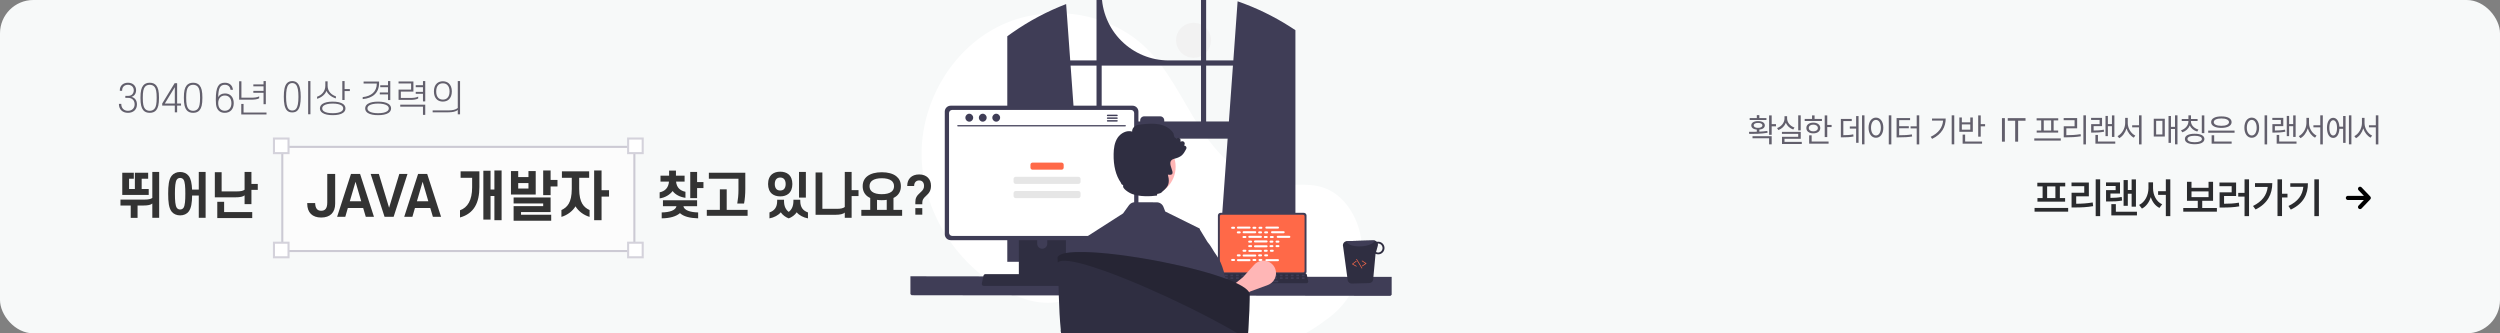 <svg width="1200" height="160" viewBox="0 0 1200 160" fill="none" xmlns="http://www.w3.org/2000/svg">
<rect x="0" y="0" width="1200" height="160" fill="#808080" stroke="none"/>
<rect width="1200" height="160" rx="16" fill="#F7F9F9"/>
<g clip-path="url(#clip0_745_41761)">
<path d="M572.918 27.73C577.557 27.73 581.317 23.97 581.317 19.332C581.317 14.694 577.557 10.934 572.918 10.934C568.28 10.934 564.52 14.694 564.52 19.332C564.52 23.97 568.28 27.73 572.918 27.73Z" fill="#F2F2F2"/>
<path d="M638.071 152.375C650.556 142.866 656.517 126.897 652.783 111.648C652.692 111.271 652.594 110.89 652.49 110.516C650.015 101.466 643.893 92.87 634.969 89.976C627.477 87.551 619.298 89.416 611.481 88.451C596.137 86.563 584.241 74.142 575.87 61.142C567.5 48.142 561.067 33.594 549.945 22.856C531.609 5.154 501.704 1.348 478.971 12.866C456.238 24.385 441.759 49.951 442.379 75.425C442.998 100.9 458.119 125.277 480.084 138.174C488.156 142.92 497.486 146.286 506.775 145.109C514.834 144.087 522.157 139.762 530.178 138.472C542.788 136.45 555.32 142.152 566.226 148.796C577.132 155.439 587.669 163.337 600.066 166.404C612.101 169.395 627.011 160.799 638.071 152.375Z" fill="white"/>
<path d="M620.137 13.4C619.863 13.218 619.586 13.045 619.313 12.869C611.401 7.811 602.922 3.701 594.05 0.624L592.006 29.002H578.952V-3.519C578.131 -3.689 577.303 -3.833 576.476 -4V29.002H560.978C552.446 29.002 544.263 25.613 538.23 19.58C532.197 13.547 528.808 5.365 528.808 -3.166C527.978 -2.987 527.154 -2.795 526.329 -2.591V29.002H513.706L511.746 1.951C502.629 5.447 493.973 10.045 485.972 15.643L485.56 15.929C484.864 16.417 484.179 16.914 483.496 17.417V125.67H520.699L520.041 116.564L516.424 66.552H589.272L585.655 116.564L584.997 125.67H621.801V14.495C621.245 14.118 620.69 13.753 620.137 13.4ZM526.329 58.311H515.826L513.885 31.48H526.329V58.311ZM576.476 58.311H558.836V57.779C558.836 57.264 558.631 56.769 558.266 56.405C557.902 56.04 557.407 55.835 556.892 55.835H549.226C548.971 55.835 548.718 55.885 548.482 55.983C548.246 56.08 548.031 56.223 547.85 56.404C547.67 56.584 547.527 56.799 547.429 57.035C547.332 57.271 547.282 57.524 547.282 57.779V58.311H528.808V31.48H576.476V58.311ZM578.952 58.311V31.48H591.814L589.873 58.311H578.952Z" fill="#3F3D56"/>
<path d="M428.75 132.604C431.483 135.841 434.438 138.884 437.595 141.71L667.405 142.024C670.562 139.199 673.517 136.156 676.25 132.918L428.75 132.604Z" fill="#3F3D56"/>
<path d="M584.59 103.445V130.405C584.59 130.575 584.623 130.743 584.689 130.9C584.754 131.057 584.849 131.2 584.97 131.32C585.09 131.44 585.233 131.535 585.39 131.6C585.547 131.665 585.716 131.698 585.886 131.697H625.835C626.005 131.698 626.173 131.665 626.33 131.6C626.488 131.535 626.63 131.44 626.751 131.32C626.871 131.2 626.967 131.057 627.032 130.9C627.097 130.743 627.131 130.575 627.131 130.405V103.445C627.131 103.275 627.097 103.107 627.032 102.95C626.967 102.793 626.871 102.65 626.751 102.53C626.63 102.41 626.488 102.315 626.33 102.25C626.173 102.185 626.005 102.152 625.835 102.152H585.886C585.543 102.152 585.213 102.288 584.971 102.531C584.728 102.773 584.591 103.102 584.59 103.445Z" fill="#3F3D56"/>
<path d="M585.527 103.781V130.071C585.528 130.254 585.601 130.429 585.731 130.559C585.861 130.689 586.036 130.762 586.219 130.763H625.504C625.688 130.762 625.863 130.689 625.993 130.559C626.122 130.429 626.196 130.254 626.196 130.071V103.781C626.196 103.597 626.124 103.421 625.994 103.291C625.864 103.16 625.688 103.087 625.504 103.086H586.219C586.128 103.086 586.038 103.104 585.954 103.139C585.87 103.174 585.793 103.225 585.729 103.29C585.665 103.354 585.614 103.431 585.579 103.515C585.545 103.6 585.527 103.69 585.527 103.781Z" fill="#FF6948"/>
<path d="M583.755 135.657C583.83 135.75 583.926 135.825 584.035 135.876C584.145 135.927 584.264 135.952 584.384 135.949H627.164C627.267 135.949 627.37 135.929 627.465 135.889C627.561 135.849 627.648 135.791 627.721 135.718C627.794 135.644 627.852 135.557 627.891 135.461C627.931 135.366 627.951 135.263 627.95 135.16C627.95 135.106 627.944 135.052 627.934 134.999L627.268 131.854C627.231 131.677 627.135 131.518 626.995 131.403C626.855 131.289 626.681 131.226 626.5 131.225H585.029C584.933 131.225 584.838 131.243 584.749 131.278C584.626 131.325 584.517 131.402 584.431 131.502C584.345 131.602 584.286 131.722 584.258 131.851L583.594 134.996C583.571 135.111 583.573 135.23 583.601 135.344C583.628 135.458 583.681 135.565 583.755 135.657Z" fill="#2F2E41"/>
<path d="M626.023 131.793H625.014C624.928 131.793 624.859 131.862 624.859 131.947V132.428C624.859 132.513 624.928 132.582 625.014 132.582H626.023C626.108 132.582 626.177 132.513 626.177 132.428V131.947C626.177 131.862 626.108 131.793 626.023 131.793Z" fill="#3F3D56"/>
<path d="M623.39 131.793H622.381C622.296 131.793 622.227 131.862 622.227 131.947V132.428C622.227 132.513 622.296 132.582 622.381 132.582H623.39C623.476 132.582 623.545 132.513 623.545 132.428V131.947C623.545 131.862 623.476 131.793 623.39 131.793Z" fill="#3F3D56"/>
<path d="M620.754 131.793H619.744C619.659 131.793 619.59 131.862 619.59 131.947V132.428C619.59 132.513 619.659 132.582 619.744 132.582H620.754C620.839 132.582 620.908 132.513 620.908 132.428V131.947C620.908 131.862 620.839 131.793 620.754 131.793Z" fill="#3F3D56"/>
<path d="M618.117 131.793H617.107C617.022 131.793 616.953 131.862 616.953 131.947V132.428C616.953 132.513 617.022 132.582 617.107 132.582H618.117C618.202 132.582 618.271 132.513 618.271 132.428V131.947C618.271 131.862 618.202 131.793 618.117 131.793Z" fill="#3F3D56"/>
<path d="M615.484 131.793H614.474C614.389 131.793 614.32 131.862 614.32 131.947V132.428C614.32 132.513 614.389 132.582 614.474 132.582H615.484C615.569 132.582 615.638 132.513 615.638 132.428V131.947C615.638 131.862 615.569 131.793 615.484 131.793Z" fill="#3F3D56"/>
<path d="M612.847 131.793H611.838C611.753 131.793 611.684 131.862 611.684 131.947V132.428C611.684 132.513 611.753 132.582 611.838 132.582H612.847C612.933 132.582 613.002 132.513 613.002 132.428V131.947C613.002 131.862 612.933 131.793 612.847 131.793Z" fill="#3F3D56"/>
<path d="M610.211 131.793H609.201C609.116 131.793 609.047 131.862 609.047 131.947V132.428C609.047 132.513 609.116 132.582 609.201 132.582H610.211C610.296 132.582 610.365 132.513 610.365 132.428V131.947C610.365 131.862 610.296 131.793 610.211 131.793Z" fill="#3F3D56"/>
<path d="M607.574 131.793H606.564C606.479 131.793 606.41 131.862 606.41 131.947V132.428C606.41 132.513 606.479 132.582 606.564 132.582H607.574C607.659 132.582 607.728 132.513 607.728 132.428V131.947C607.728 131.862 607.659 131.793 607.574 131.793Z" fill="#3F3D56"/>
<path d="M604.941 131.793H603.931C603.846 131.793 603.777 131.862 603.777 131.947V132.428C603.777 132.513 603.846 132.582 603.931 132.582H604.941C605.026 132.582 605.095 132.513 605.095 132.428V131.947C605.095 131.862 605.026 131.793 604.941 131.793Z" fill="#3F3D56"/>
<path d="M602.308 131.793H601.299C601.214 131.793 601.145 131.862 601.145 131.947V132.428C601.145 132.513 601.214 132.582 601.299 132.582H602.308C602.394 132.582 602.463 132.513 602.463 132.428V131.947C602.463 131.862 602.394 131.793 602.308 131.793Z" fill="#3F3D56"/>
<path d="M599.672 131.793H598.662C598.577 131.793 598.508 131.862 598.508 131.947V132.428C598.508 132.513 598.577 132.582 598.662 132.582H599.672C599.757 132.582 599.826 132.513 599.826 132.428V131.947C599.826 131.862 599.757 131.793 599.672 131.793Z" fill="#3F3D56"/>
<path d="M597.039 131.793H596.029C595.944 131.793 595.875 131.862 595.875 131.947V132.428C595.875 132.513 595.944 132.582 596.029 132.582H597.039C597.124 132.582 597.193 132.513 597.193 132.428V131.947C597.193 131.862 597.124 131.793 597.039 131.793Z" fill="#3F3D56"/>
<path d="M594.402 131.795H593.392C593.307 131.795 593.238 131.864 593.238 131.949V132.43C593.238 132.515 593.307 132.584 593.392 132.584H594.402C594.487 132.584 594.556 132.515 594.556 132.43V131.949C594.556 131.864 594.487 131.795 594.402 131.795Z" fill="#3F3D56"/>
<path d="M591.765 131.793H590.756C590.671 131.793 590.602 131.862 590.602 131.947V132.428C590.602 132.513 590.671 132.582 590.756 132.582H591.765C591.851 132.582 591.92 132.513 591.92 132.428V131.947C591.92 131.862 591.851 131.793 591.765 131.793Z" fill="#3F3D56"/>
<path d="M589.133 131.793H588.123C588.038 131.793 587.969 131.862 587.969 131.947V132.428C587.969 132.513 588.038 132.582 588.123 132.582H589.133C589.218 132.582 589.287 132.513 589.287 132.428V131.947C589.287 131.862 589.218 131.793 589.133 131.793Z" fill="#3F3D56"/>
<path d="M586.496 131.793H585.486C585.401 131.793 585.332 131.862 585.332 131.947V132.428C585.332 132.513 585.401 132.582 585.486 132.582H586.496C586.581 132.582 586.65 132.513 586.65 132.428V131.947C586.65 131.862 586.581 131.793 586.496 131.793Z" fill="#3F3D56"/>
<path d="M626.054 133.113H625.045C624.96 133.113 624.891 133.182 624.891 133.267V133.749C624.891 133.834 624.96 133.903 625.045 133.903H626.054C626.14 133.903 626.209 133.834 626.209 133.749V133.267C626.209 133.182 626.14 133.113 626.054 133.113Z" fill="#3F3D56"/>
<path d="M623.422 133.113H622.412C622.327 133.113 622.258 133.182 622.258 133.267V133.749C622.258 133.834 622.327 133.903 622.412 133.903H623.422C623.507 133.903 623.576 133.834 623.576 133.749V133.267C623.576 133.182 623.507 133.113 623.422 133.113Z" fill="#3F3D56"/>
<path d="M620.785 133.113H619.775C619.69 133.113 619.621 133.182 619.621 133.267V133.749C619.621 133.834 619.69 133.903 619.775 133.903H620.785C620.87 133.903 620.939 133.834 620.939 133.749V133.267C620.939 133.182 620.87 133.113 620.785 133.113Z" fill="#3F3D56"/>
<path d="M618.148 133.111H617.139C617.053 133.111 616.984 133.18 616.984 133.265V133.747C616.984 133.832 617.053 133.901 617.139 133.901H618.148C618.233 133.901 618.302 133.832 618.302 133.747V133.265C618.302 133.18 618.233 133.111 618.148 133.111Z" fill="#3F3D56"/>
<path d="M615.512 133.113H614.502C614.417 133.113 614.348 133.182 614.348 133.267V133.749C614.348 133.834 614.417 133.903 614.502 133.903H615.512C615.597 133.903 615.666 133.834 615.666 133.749V133.267C615.666 133.182 615.597 133.113 615.512 133.113Z" fill="#3F3D56"/>
<path d="M612.879 133.113H611.869C611.784 133.113 611.715 133.182 611.715 133.267V133.749C611.715 133.834 611.784 133.903 611.869 133.903H612.879C612.964 133.903 613.033 133.834 613.033 133.749V133.267C613.033 133.182 612.964 133.113 612.879 133.113Z" fill="#3F3D56"/>
<path d="M610.242 133.113H609.232C609.147 133.113 609.078 133.182 609.078 133.267V133.749C609.078 133.834 609.147 133.903 609.232 133.903H610.242C610.327 133.903 610.396 133.834 610.396 133.749V133.267C610.396 133.182 610.327 133.113 610.242 133.113Z" fill="#3F3D56"/>
<path d="M607.609 133.113H606.599C606.514 133.113 606.445 133.182 606.445 133.267V133.749C606.445 133.834 606.514 133.903 606.599 133.903H607.609C607.694 133.903 607.763 133.834 607.763 133.749V133.267C607.763 133.182 607.694 133.113 607.609 133.113Z" fill="#3F3D56"/>
<path d="M604.976 133.113H603.967C603.882 133.113 603.812 133.182 603.812 133.267V133.749C603.812 133.834 603.882 133.903 603.967 133.903H604.976C605.061 133.903 605.13 133.834 605.13 133.749V133.267C605.13 133.182 605.061 133.113 604.976 133.113Z" fill="#3F3D56"/>
<path d="M602.34 133.113H601.33C601.245 133.113 601.176 133.182 601.176 133.267V133.749C601.176 133.834 601.245 133.903 601.33 133.903H602.34C602.425 133.903 602.494 133.834 602.494 133.749V133.267C602.494 133.182 602.425 133.113 602.34 133.113Z" fill="#3F3D56"/>
<path d="M599.703 133.113H598.693C598.608 133.113 598.539 133.182 598.539 133.267V133.749C598.539 133.834 598.608 133.903 598.693 133.903H599.703C599.788 133.903 599.857 133.834 599.857 133.749V133.267C599.857 133.182 599.788 133.113 599.703 133.113Z" fill="#3F3D56"/>
<path d="M597.07 133.113H596.06C595.975 133.113 595.906 133.182 595.906 133.267V133.749C595.906 133.834 595.975 133.903 596.06 133.903H597.07C597.155 133.903 597.224 133.834 597.224 133.749V133.267C597.224 133.182 597.155 133.113 597.07 133.113Z" fill="#3F3D56"/>
<path d="M594.433 133.111H593.424C593.339 133.111 593.27 133.18 593.27 133.265V133.747C593.27 133.832 593.339 133.901 593.424 133.901H594.433C594.519 133.901 594.588 133.832 594.588 133.747V133.265C594.588 133.18 594.519 133.111 594.433 133.111Z" fill="#3F3D56"/>
<path d="M591.797 133.113H590.787C590.702 133.113 590.633 133.182 590.633 133.267V133.749C590.633 133.834 590.702 133.903 590.787 133.903H591.797C591.882 133.903 591.951 133.834 591.951 133.749V133.267C591.951 133.182 591.882 133.113 591.797 133.113Z" fill="#3F3D56"/>
<path d="M589.16 133.113H588.15C588.065 133.113 587.996 133.182 587.996 133.267V133.749C587.996 133.834 588.065 133.903 588.15 133.903H589.16C589.245 133.903 589.314 133.834 589.314 133.749V133.267C589.314 133.182 589.245 133.113 589.16 133.113Z" fill="#3F3D56"/>
<path d="M586.527 133.113H585.517C585.432 133.113 585.363 133.182 585.363 133.267V133.749C585.363 133.834 585.432 133.903 585.517 133.903H586.527C586.612 133.903 586.681 133.834 586.681 133.749V133.267C586.681 133.182 586.612 133.113 586.527 133.113Z" fill="#3F3D56"/>
<path d="M613.406 134.691H603.174C603.089 134.691 603.02 134.76 603.02 134.846V135.327C603.02 135.412 603.089 135.481 603.174 135.481H613.406C613.491 135.481 613.56 135.412 613.56 135.327V134.846C613.56 134.76 613.491 134.691 613.406 134.691Z" fill="#3F3D56"/>
<path d="M592.333 108.84H591.436C591.165 108.84 590.945 109.06 590.945 109.331C590.945 109.602 591.165 109.821 591.436 109.821H592.333C592.604 109.821 592.823 109.602 592.823 109.331C592.823 109.06 592.604 108.84 592.333 108.84Z" fill="white"/>
<path d="M602.563 108.84H601.666C601.395 108.84 601.176 109.06 601.176 109.331C601.176 109.602 601.395 109.821 601.666 109.821H602.563C602.834 109.821 603.054 109.602 603.054 109.331C603.054 109.06 602.834 108.84 602.563 108.84Z" fill="white"/>
<path d="M605.461 108.84H604.565C604.294 108.84 604.074 109.06 604.074 109.331C604.074 109.602 604.294 109.821 604.565 109.821H605.461C605.732 109.821 605.952 109.602 605.952 109.331C605.952 109.06 605.732 108.84 605.461 108.84Z" fill="white"/>
<path d="M599.783 108.758H594.221C593.95 108.758 593.73 108.977 593.73 109.248C593.73 109.519 593.95 109.739 594.221 109.739H599.783C600.054 109.739 600.273 109.519 600.273 109.248C600.273 108.977 600.054 108.758 599.783 108.758Z" fill="white"/>
<path d="M613.419 108.758H607.858C607.587 108.758 607.367 108.977 607.367 109.248C607.367 109.519 607.587 109.739 607.858 109.739H613.419C613.69 109.739 613.91 109.519 613.91 109.248C613.91 108.977 613.69 108.758 613.419 108.758Z" fill="white"/>
<path d="M595.059 111.053H594.163C593.892 111.053 593.672 111.272 593.672 111.543C593.672 111.814 593.892 112.034 594.163 112.034H595.059C595.33 112.034 595.55 111.814 595.55 111.543C595.55 111.272 595.33 111.053 595.059 111.053Z" fill="white"/>
<path d="M605.293 111.053H604.397C604.126 111.053 603.906 111.272 603.906 111.543C603.906 111.814 604.126 112.034 604.397 112.034H605.293C605.564 112.034 605.784 111.814 605.784 111.543C605.784 111.272 605.564 111.053 605.293 111.053Z" fill="white"/>
<path d="M608.188 111.053H607.291C607.02 111.053 606.801 111.272 606.801 111.543C606.801 111.814 607.02 112.034 607.291 112.034H608.188C608.459 112.034 608.679 111.814 608.679 111.543C608.679 111.272 608.459 111.053 608.188 111.053Z" fill="white"/>
<path d="M602.509 110.973H596.948C596.677 110.973 596.457 111.192 596.457 111.463C596.457 111.734 596.677 111.954 596.948 111.954H602.509C602.78 111.954 603 111.734 603 111.463C603 111.192 602.78 110.973 602.509 110.973Z" fill="white"/>
<path d="M616.146 110.973H610.584C610.313 110.973 610.094 111.192 610.094 111.463C610.094 111.734 610.313 111.954 610.584 111.954H616.146C616.417 111.954 616.637 111.734 616.637 111.463C616.637 111.192 616.417 110.973 616.146 110.973Z" fill="white"/>
<path d="M597.79 113.271H596.893C596.622 113.271 596.402 113.491 596.402 113.762C596.402 114.033 596.622 114.253 596.893 114.253H597.79C598.061 114.253 598.28 114.033 598.28 113.762C598.28 113.491 598.061 113.271 597.79 113.271Z" fill="white"/>
<path d="M608.02 113.271H607.124C606.853 113.271 606.633 113.491 606.633 113.762C606.633 114.033 606.853 114.253 607.124 114.253H608.02C608.291 114.253 608.511 114.033 608.511 113.762C608.511 113.491 608.291 113.271 608.02 113.271Z" fill="white"/>
<path d="M610.915 113.271H610.018C609.747 113.271 609.527 113.491 609.527 113.762C609.527 114.033 609.747 114.253 610.018 114.253H610.915C611.186 114.253 611.405 114.033 611.405 113.762C611.405 113.491 611.186 113.271 610.915 113.271Z" fill="white"/>
<path d="M605.236 113.189H599.674C599.403 113.189 599.184 113.409 599.184 113.68C599.184 113.951 599.403 114.171 599.674 114.171H605.236C605.507 114.171 605.726 113.951 605.726 113.68C605.726 113.409 605.507 113.189 605.236 113.189Z" fill="white"/>
<path d="M618.876 113.189H613.315C613.044 113.189 612.824 113.409 612.824 113.68C612.824 113.951 613.044 114.171 613.315 114.171H618.876C619.147 114.171 619.367 113.951 619.367 113.68C619.367 113.409 619.147 113.189 618.876 113.189Z" fill="white"/>
<path d="M600.516 115.488H599.62C599.349 115.488 599.129 115.708 599.129 115.979C599.129 116.25 599.349 116.47 599.62 116.47H600.516C600.787 116.47 601.007 116.25 601.007 115.979C601.007 115.708 600.787 115.488 600.516 115.488Z" fill="white"/>
<path d="M610.747 115.488H609.85C609.579 115.488 609.359 115.708 609.359 115.979C609.359 116.25 609.579 116.47 609.85 116.47H610.747C611.018 116.47 611.237 116.25 611.237 115.979C611.237 115.708 611.018 115.488 610.747 115.488Z" fill="white"/>
<path d="M613.645 115.488H612.749C612.478 115.488 612.258 115.708 612.258 115.979C612.258 116.25 612.478 116.47 612.749 116.47H613.645C613.916 116.47 614.136 116.25 614.136 115.979C614.136 115.708 613.916 115.488 613.645 115.488Z" fill="white"/>
<path d="M607.966 115.406H602.405C602.134 115.406 601.914 115.626 601.914 115.897C601.914 116.168 602.134 116.388 602.405 116.388H607.966C608.237 116.388 608.457 116.168 608.457 115.897C608.457 115.626 608.237 115.406 607.966 115.406Z" fill="white"/>
<path d="M602.563 124.301H601.666C601.395 124.301 601.176 124.52 601.176 124.791C601.176 125.062 601.395 125.282 601.666 125.282H602.563C602.834 125.282 603.054 125.062 603.054 124.791C603.054 124.52 602.834 124.301 602.563 124.301Z" fill="white"/>
<path d="M605.461 124.301H604.565C604.294 124.301 604.074 124.52 604.074 124.791C604.074 125.062 604.294 125.282 604.565 125.282H605.461C605.732 125.282 605.952 125.062 605.952 124.791C605.952 124.52 605.732 124.301 605.461 124.301Z" fill="white"/>
<path d="M613.419 124.383H607.858C607.587 124.383 607.367 124.602 607.367 124.873C607.367 125.144 607.587 125.364 607.858 125.364H613.419C613.69 125.364 613.91 125.144 613.91 124.873C613.91 124.602 613.69 124.383 613.419 124.383Z" fill="white"/>
<path d="M592.333 124.303H591.436C591.165 124.303 590.945 124.522 590.945 124.793C590.945 125.064 591.165 125.284 591.436 125.284H592.333C592.604 125.284 592.823 125.064 592.823 124.793C592.823 124.522 592.604 124.303 592.333 124.303Z" fill="white"/>
<path d="M599.783 124.383H594.221C593.95 124.383 593.73 124.602 593.73 124.873C593.73 125.144 593.95 125.364 594.221 125.364H599.783C600.054 125.364 600.273 125.144 600.273 124.873C600.273 124.602 600.054 124.383 599.783 124.383Z" fill="white"/>
<path d="M595.059 122.084H594.163C593.892 122.084 593.672 122.304 593.672 122.575C593.672 122.846 593.892 123.065 594.163 123.065H595.059C595.33 123.065 595.55 122.846 595.55 122.575C595.55 122.304 595.33 122.084 595.059 122.084Z" fill="white"/>
<path d="M605.293 122.084H604.397C604.126 122.084 603.906 122.304 603.906 122.575C603.906 122.846 604.126 123.065 604.397 123.065H605.293C605.564 123.065 605.784 122.846 605.784 122.575C605.784 122.304 605.564 122.084 605.293 122.084Z" fill="white"/>
<path d="M608.188 122.084H607.291C607.02 122.084 606.801 122.304 606.801 122.575C606.801 122.846 607.02 123.065 607.291 123.065H608.188C608.459 123.065 608.679 122.846 608.679 122.575C608.679 122.304 608.459 122.084 608.188 122.084Z" fill="white"/>
<path d="M602.509 122.166H596.948C596.677 122.166 596.457 122.386 596.457 122.657C596.457 122.928 596.677 123.147 596.948 123.147H602.509C602.78 123.147 603 122.928 603 122.657C603 122.386 602.78 122.166 602.509 122.166Z" fill="white"/>
<path d="M597.79 119.867H596.893C596.622 119.867 596.402 120.087 596.402 120.358C596.402 120.629 596.622 120.849 596.893 120.849H597.79C598.061 120.849 598.28 120.629 598.28 120.358C598.28 120.087 598.061 119.867 597.79 119.867Z" fill="white"/>
<path d="M608.02 119.867H607.124C606.853 119.867 606.633 120.087 606.633 120.358C606.633 120.629 606.853 120.849 607.124 120.849H608.02C608.291 120.849 608.511 120.629 608.511 120.358C608.511 120.087 608.291 119.867 608.02 119.867Z" fill="white"/>
<path d="M610.915 119.867H610.018C609.747 119.867 609.527 120.087 609.527 120.358C609.527 120.629 609.747 120.849 610.018 120.849H610.915C611.186 120.849 611.405 120.629 611.405 120.358C611.405 120.087 611.186 119.867 610.915 119.867Z" fill="white"/>
<path d="M605.236 119.949H599.674C599.403 119.949 599.184 120.169 599.184 120.44C599.184 120.711 599.403 120.931 599.674 120.931H605.236C605.507 120.931 605.726 120.711 605.726 120.44C605.726 120.169 605.507 119.949 605.236 119.949Z" fill="white"/>
<path d="M600.516 117.652H599.62C599.349 117.652 599.129 117.872 599.129 118.143C599.129 118.414 599.349 118.634 599.62 118.634H600.516C600.787 118.634 601.007 118.414 601.007 118.143C601.007 117.872 600.787 117.652 600.516 117.652Z" fill="white"/>
<path d="M610.747 117.652H609.85C609.579 117.652 609.359 117.872 609.359 118.143C609.359 118.414 609.579 118.634 609.85 118.634H610.747C611.018 118.634 611.237 118.414 611.237 118.143C611.237 117.872 611.018 117.652 610.747 117.652Z" fill="white"/>
<path d="M613.645 117.652H612.749C612.478 117.652 612.258 117.872 612.258 118.143C612.258 118.414 612.478 118.634 612.749 118.634H613.645C613.916 118.634 614.136 118.414 614.136 118.143C614.136 117.872 613.916 117.652 613.645 117.652Z" fill="white"/>
<path d="M607.966 117.734H602.405C602.134 117.734 601.914 117.954 601.914 118.225C601.914 118.496 602.134 118.716 602.405 118.716H607.966C608.237 118.716 608.457 118.496 608.457 118.225C608.457 117.954 608.237 117.734 607.966 117.734Z" fill="white"/>
<path d="M587.574 150.277L583.375 143.64L596.555 133.135L601.997 127.108C602.703 126.324 603.603 125.74 604.605 125.413C605.608 125.087 606.679 125.029 607.712 125.246C608.744 125.463 609.701 125.948 610.487 126.651C611.273 127.354 611.861 128.251 612.192 129.253C612.684 130.738 612.579 132.355 611.9 133.764C611.221 135.173 610.02 136.262 608.552 136.802L599.949 139.973L587.574 150.277Z" fill="#FFB6B6"/>
<path d="M489.047 102.151V134.398H511.648V102.151C511.648 101.919 511.574 101.693 511.436 101.506C511.299 101.319 511.105 101.181 510.883 101.113C510.782 101.08 510.676 101.063 510.569 101.063H490.138C489.995 101.062 489.853 101.09 489.721 101.144C489.589 101.199 489.468 101.279 489.367 101.38C489.265 101.481 489.185 101.601 489.13 101.734C489.075 101.866 489.047 102.008 489.047 102.151ZM497.854 113.235C497.854 112.595 498.109 111.982 498.561 111.529C499.014 111.077 499.627 110.823 500.267 110.823C500.907 110.823 501.521 111.077 501.973 111.529C502.426 111.982 502.68 112.595 502.68 113.235V116.978C502.68 117.618 502.426 118.232 501.973 118.684C501.521 119.137 500.907 119.391 500.267 119.391C499.627 119.391 499.014 119.137 498.561 118.684C498.109 118.232 497.854 117.618 497.854 116.978V113.235Z" fill="#2F2E41"/>
<path d="M488.977 133.379V136.49C488.977 136.651 489.04 136.806 489.154 136.92C489.268 137.034 489.422 137.099 489.584 137.1H511.109C511.189 137.1 511.268 137.084 511.342 137.053C511.416 137.023 511.483 136.978 511.539 136.921C511.596 136.864 511.64 136.797 511.671 136.723C511.701 136.649 511.716 136.57 511.716 136.49V133.379H488.977Z" fill="#3F3D56"/>
<path d="M453.492 53.561V112.45C453.492 113.201 453.79 113.921 454.321 114.452C454.852 114.983 455.572 115.281 456.323 115.281H543.613C544.364 115.281 545.084 114.983 545.615 114.452C546.146 113.921 546.444 113.201 546.444 112.45V53.561C546.444 52.811 546.146 52.09 545.615 51.56C545.084 51.029 544.364 50.73 543.613 50.73H456.323C455.572 50.73 454.852 51.029 454.321 51.56C453.79 52.09 453.492 52.811 453.492 53.561Z" fill="#3F3D56"/>
<path d="M455.539 54.282V111.723C455.539 111.923 455.578 112.12 455.655 112.304C455.731 112.488 455.843 112.655 455.984 112.795C456.126 112.936 456.293 113.047 456.477 113.123C456.662 113.199 456.859 113.237 457.058 113.236H542.885C543.287 113.236 543.671 113.077 543.955 112.793C544.239 112.51 544.398 112.125 544.398 111.723V54.282C544.398 53.88 544.239 53.495 543.955 53.211C543.672 52.927 543.287 52.767 542.885 52.766H457.058C456.859 52.765 456.662 52.804 456.477 52.88C456.293 52.956 456.125 53.068 455.984 53.209C455.843 53.349 455.731 53.517 455.655 53.701C455.578 53.885 455.539 54.082 455.539 54.282Z" fill="white"/>
<path d="M471.469 136.89C471.556 137 471.667 137.089 471.794 137.15C471.92 137.21 472.059 137.241 472.199 137.239H523.264C523.515 137.239 523.755 137.14 523.932 136.963C524.109 136.786 524.208 136.546 524.208 136.296C524.208 136.231 524.202 136.167 524.189 136.104L523.396 132.329C523.351 132.119 523.235 131.931 523.068 131.795C522.901 131.659 522.693 131.585 522.478 131.584H472.989C472.773 131.585 472.565 131.659 472.398 131.795C472.231 131.931 472.115 132.119 472.07 132.329L471.277 136.104C471.249 136.241 471.252 136.383 471.285 136.519C471.318 136.655 471.381 136.782 471.469 136.89Z" fill="#2F2E41"/>
<path d="M540.103 60.68H459.787C459.704 60.68 459.624 60.647 459.565 60.588C459.506 60.529 459.473 60.449 459.473 60.365C459.473 60.282 459.506 60.202 459.565 60.143C459.624 60.084 459.704 60.051 459.787 60.051H540.103C540.187 60.051 540.267 60.084 540.326 60.143C540.385 60.202 540.418 60.282 540.418 60.365C540.418 60.449 540.385 60.529 540.326 60.588C540.267 60.647 540.187 60.68 540.103 60.68Z" fill="#3F3D56"/>
<path d="M465.254 58.409C466.288 58.409 467.126 57.553 467.126 56.496C467.126 55.44 466.288 54.584 465.254 54.584C464.221 54.584 463.383 55.44 463.383 56.496C463.383 57.553 464.221 58.409 465.254 58.409Z" fill="#3F3D56"/>
<path d="M471.723 58.409C472.757 58.409 473.595 57.553 473.595 56.496C473.595 55.44 472.757 54.584 471.723 54.584C470.69 54.584 469.852 55.44 469.852 56.496C469.852 57.553 470.69 58.409 471.723 58.409Z" fill="#3F3D56"/>
<path d="M478.184 58.409C479.218 58.409 480.056 57.553 480.056 56.496C480.056 55.44 479.218 54.584 478.184 54.584C477.15 54.584 476.312 55.44 476.312 56.496C476.312 57.553 477.15 58.409 478.184 58.409Z" fill="#3F3D56"/>
<path d="M536.208 55.055H531.609C531.523 55.063 531.442 55.103 531.384 55.167C531.325 55.232 531.293 55.315 531.293 55.402C531.293 55.489 531.325 55.573 531.384 55.637C531.442 55.701 531.523 55.742 531.609 55.75H536.202C536.288 55.742 536.368 55.701 536.427 55.637C536.485 55.573 536.518 55.489 536.518 55.402C536.518 55.315 536.485 55.232 536.427 55.167C536.368 55.103 536.288 55.063 536.202 55.055H536.208Z" fill="#3F3D56"/>
<path d="M536.208 56.361H531.609C531.523 56.37 531.442 56.41 531.384 56.474C531.325 56.538 531.293 56.622 531.293 56.709C531.293 56.796 531.325 56.88 531.384 56.944C531.442 57.008 531.523 57.048 531.609 57.056H536.202C536.288 57.048 536.368 57.008 536.427 56.944C536.485 56.88 536.518 56.796 536.518 56.709C536.518 56.622 536.485 56.538 536.427 56.474C536.368 56.41 536.288 56.37 536.202 56.361H536.208Z" fill="#3F3D56"/>
<path d="M536.208 57.666H531.609C531.523 57.674 531.442 57.714 531.384 57.779C531.325 57.843 531.293 57.927 531.293 58.014C531.293 58.1 531.325 58.184 531.384 58.248C531.442 58.313 531.523 58.353 531.609 58.361H536.202C536.288 58.353 536.368 58.313 536.427 58.248C536.485 58.184 536.518 58.1 536.518 58.014C536.518 57.927 536.485 57.843 536.427 57.779C536.368 57.714 536.288 57.674 536.202 57.666H536.208Z" fill="#3F3D56"/>
<path d="M646.928 134.745C647.067 135.149 647.329 135.498 647.679 135.743C648.028 135.987 648.446 136.115 648.872 136.107L657.205 135.893C657.636 135.887 658.053 135.74 658.394 135.476C658.734 135.211 658.979 134.843 659.092 134.428L660.266 121.818C660.684 122.007 661.14 122.1 661.599 122.091C662.405 122.071 663.17 121.731 663.725 121.147C664.281 120.562 664.581 119.781 664.561 118.976C664.541 118.17 664.201 117.405 663.616 116.85C663.032 116.294 662.251 115.994 661.445 116.014C661.262 116.014 661.08 116.033 660.901 116.071C660.706 115.86 660.468 115.692 660.204 115.578C659.939 115.464 659.654 115.407 659.366 115.41L646.548 115.741C646.442 115.743 646.336 115.757 646.233 115.781C645.975 115.829 645.728 115.927 645.507 116.071C645.287 116.214 645.097 116.399 644.948 116.616C644.799 116.833 644.695 117.077 644.641 117.334C644.586 117.591 644.583 117.857 644.632 118.115C644.648 118.205 644.67 118.293 644.698 118.38L646.928 134.745ZM660.508 120.962L661.348 117.958C661.44 117.611 661.44 117.245 661.348 116.898C661.389 116.898 661.423 116.879 661.464 116.879C662.029 116.883 662.571 117.107 662.973 117.503C663.376 117.9 663.609 118.437 663.622 119.002C663.635 119.567 663.428 120.115 663.044 120.53C662.659 120.944 662.129 121.193 661.565 121.223C661.195 121.234 660.83 121.144 660.508 120.962Z" fill="#2F2E41"/>
<path d="M646.23 115.784C646.504 117.357 649.574 118.442 653.264 118.25C656.661 118.096 659.436 116.904 659.945 115.488C659.756 115.433 659.56 115.408 659.363 115.413L646.545 115.743C646.439 115.746 646.334 115.759 646.23 115.784Z" fill="#3F3D56"/>
<path d="M653.941 127.816C653.958 127.813 653.975 127.806 653.991 127.797L655.8 126.611C655.835 126.588 655.859 126.553 655.868 126.512C655.877 126.471 655.869 126.429 655.847 126.394C655.834 126.375 655.818 126.359 655.8 126.347L653.912 125.117C653.895 125.103 653.875 125.093 653.854 125.087C653.833 125.082 653.811 125.081 653.789 125.084C653.768 125.087 653.747 125.095 653.729 125.107C653.71 125.119 653.695 125.134 653.682 125.152C653.67 125.171 653.662 125.191 653.658 125.213C653.655 125.234 653.656 125.256 653.661 125.278C653.666 125.299 653.676 125.319 653.69 125.336C653.703 125.353 653.72 125.368 653.739 125.378L655.419 126.479L653.812 127.533C653.777 127.555 653.752 127.591 653.743 127.631C653.734 127.672 653.742 127.714 653.764 127.75C653.782 127.777 653.808 127.798 653.838 127.81C653.869 127.822 653.903 127.824 653.934 127.816H653.941Z" fill="#FF6948"/>
<path d="M651.085 127.949C651.115 127.941 651.142 127.924 651.163 127.9C651.184 127.877 651.197 127.848 651.201 127.817C651.205 127.786 651.2 127.754 651.186 127.726C651.172 127.698 651.15 127.675 651.122 127.659L649.455 126.716L651.069 125.52C651.103 125.495 651.125 125.458 651.131 125.416C651.138 125.375 651.127 125.332 651.102 125.299C651.077 125.265 651.039 125.242 650.998 125.236C650.956 125.23 650.914 125.24 650.88 125.266L649.075 126.609C649.041 126.634 649.019 126.671 649.013 126.712C649.007 126.753 649.018 126.795 649.043 126.829C649.056 126.846 649.072 126.86 649.09 126.87L650.978 127.945C651.012 127.959 651.05 127.961 651.085 127.949Z" fill="#FF6948"/>
<path d="M653.763 128.854L653.807 128.838C653.843 128.816 653.868 128.781 653.878 128.741C653.888 128.7 653.882 128.657 653.861 128.621L651.294 124.403C651.284 124.384 651.271 124.367 651.254 124.353C651.237 124.339 651.218 124.328 651.197 124.322C651.176 124.316 651.154 124.315 651.132 124.318C651.111 124.321 651.09 124.328 651.071 124.34C651.053 124.351 651.037 124.366 651.024 124.384C651.012 124.402 651.003 124.422 650.999 124.443C650.995 124.465 650.995 124.487 651 124.508C651.005 124.529 651.014 124.549 651.027 124.567L653.59 128.785C653.608 128.814 653.634 128.836 653.665 128.848C653.696 128.861 653.731 128.863 653.763 128.854Z" fill="#FF6948"/>
<path d="M509.542 78.043H495.639C495.072 78.043 494.613 78.502 494.613 79.068V80.43C494.613 80.997 495.072 81.456 495.639 81.456H509.542C510.109 81.456 510.568 80.997 510.568 80.43V79.068C510.568 78.502 510.109 78.043 509.542 78.043Z" fill="#FF6948"/>
<path d="M517.647 84.863H487.537C486.971 84.863 486.512 85.322 486.512 85.889V87.251C486.512 87.817 486.971 88.276 487.537 88.276H517.647C518.213 88.276 518.672 87.817 518.672 87.251V85.889C518.672 85.322 518.213 84.863 517.647 84.863Z" fill="#E6E6E6"/>
<path d="M517.647 91.688H487.537C486.971 91.688 486.512 92.147 486.512 92.713V94.075C486.512 94.641 486.971 95.1 487.537 95.1H517.647C518.213 95.1 518.672 94.641 518.672 94.075V92.713C518.672 92.147 518.213 91.688 517.647 91.688Z" fill="#E6E6E6"/>
<path d="M520.195 114.536L520.265 114.75L522.315 120.991L524.69 128.187L529.132 141.713L529.176 143.814L529.49 160.698L528.575 162.988L529.604 166.741C529.604 166.741 529.132 161.079 526.59 164.328C525.153 166.178 523.47 168.074 522.089 169.848C524.102 170.664 526.147 171.398 528.223 172.05C528.673 172.195 529.126 172.33 529.575 172.465L529.868 172.553C536.755 174.589 543.875 175.733 551.053 175.957C551.425 175.957 551.793 175.976 552.148 175.982H552.516H553.718C554.529 175.982 555.337 175.969 556.14 175.944C562.09 175.778 568.005 174.978 573.786 173.56C573.746 171.173 573.639 168.386 573.472 165.407C573.4 163.948 571.789 162.365 571.691 160.837C571.622 159.689 573.069 158.607 572.994 157.44C572.506 150.262 571.896 153.017 571.443 147.934C571.396 147.434 571.355 146.956 571.314 146.5C571.025 143.235 570.823 141.194 570.823 141.194L572.774 129.052L575.806 109.947L575.57 109.563L575.309 109.434L559.317 101.52L558.449 99.293C558.195 98.653 557.755 98.104 557.187 97.715C556.619 97.326 555.948 97.116 555.259 97.111L544.721 97.066C544.175 97.064 543.635 97.192 543.148 97.44C542.66 97.688 542.239 98.048 541.919 98.491L539.066 102.442L520.195 114.536Z" fill="#3F3D56"/>
<path d="M531.555 138.693L529.167 143.801L527.538 147.296L524.735 161.966L523.332 163.457L522.131 158.185L509.548 160.978C509.136 158.685 509.438 161.054 509.184 158.541L509.407 158.324C509.608 158.138 509.775 157.962 509.772 157.792C509.63 149.117 510.058 134.352 513.657 125.394C514.217 123.934 514.957 122.549 515.859 121.271C515.931 121.173 516 121.076 516.066 120.981C517.724 118.66 518.774 116.373 520.259 114.747L520.284 114.722L530.492 109.309L530.929 121.61L531.243 130.452L531.555 138.693Z" fill="#3F3D56"/>
<path d="M568.352 140.142L571.334 146.521L572.372 148.742L575.174 163.412L576.574 164.897L577.779 159.628L578.345 159.512L588.546 157.398L591.522 166.834C592.191 165.717 592.455 164.402 592.268 163.113C592.081 161.824 591.455 160.639 590.496 159.757C590.292 159.571 590.122 159.392 590.128 159.225C590.295 149.018 589.672 130.385 584.035 122.716C582.246 120.282 581.17 117.86 579.606 116.164L575.803 109.937L575.571 109.556L575.31 109.424L568.352 140.142Z" fill="#3F3D56"/>
<path d="M550.294 94.061C558.035 94.061 564.311 87.786 564.311 80.045C564.311 72.305 558.035 66.029 550.294 66.029C542.553 66.029 536.277 72.305 536.277 80.045C536.277 87.786 542.553 94.061 550.294 94.061Z" fill="#FFB6B6"/>
<path d="M569.238 70.257C569.13 70.141 568.999 70.048 568.854 69.984C568.708 69.919 568.551 69.885 568.392 69.883L568.603 69.298C568.654 69.162 568.678 69.016 568.673 68.871C568.668 68.725 568.635 68.582 568.574 68.449C568.514 68.316 568.428 68.197 568.321 68.097C568.214 67.998 568.089 67.921 567.952 67.87C567.762 67.799 567.556 67.781 567.357 67.82L566.59 67.968L566.662 67.455C566.69 67.264 566.668 67.069 566.598 66.889C566.528 66.709 566.412 66.551 566.261 66.43C566.111 66.308 565.932 66.228 565.741 66.197C565.551 66.166 565.355 66.186 565.174 66.253C565.01 66.317 564.833 66.344 564.657 66.332C564.48 66.319 564.309 66.268 564.155 66.181C564.001 66.096 563.868 65.978 563.763 65.837C563.659 65.695 563.587 65.532 563.551 65.36L563.284 64.07L563.256 64.001C561.953 61.831 559.449 60.252 556.386 59.673C553.658 59.154 550.862 59.418 548.166 59.673C547.097 59.774 545.889 59.887 544.882 60.504C544.027 61.032 543.309 62.076 543.451 63.155C540.793 62.34 537.943 63.967 536.531 66.017C534.857 68.458 534.584 71.516 534.54 73.906C534.42 79.568 535.587 84.189 538 87.661C538.176 87.913 538.22 88.438 538.569 88.605L538.497 88.488C538.887 88.683 539.283 88.998 539.126 89.335C538.701 90.303 541.523 92.445 543.511 93.153C547.138 94.446 551.96 94.336 555.351 93.87L555.47 93.068C556.694 92.901 557.556 92.584 557.798 92.087C558.226 91.722 558.591 91.395 558.908 91.093L558.934 91.071C560.465 89.602 560.821 88.765 560.981 87.491C561.142 86.217 560.862 84.975 560.582 83.833C566.477 84.745 558.26 77.542 563.753 76.165C563.815 76.144 563.879 76.129 563.944 76.118C564.105 76.08 564.259 76.042 564.419 75.998C565.162 75.796 565.874 75.493 566.533 75.095C568.068 74.152 568.575 72.922 569.364 71.525C569.481 71.328 569.533 71.099 569.51 70.871C569.487 70.642 569.392 70.428 569.238 70.257Z" fill="#2F2E41"/>
<path d="M599.868 141.142C599.868 141.693 599.868 142.463 599.834 143.416C599.834 143.548 599.834 143.684 599.834 143.822C599.793 145.574 599.752 147.043 599.686 148.676C599.686 148.789 599.686 148.899 599.686 149.012C599.598 151.289 599.459 153.941 599.22 158.134C598.777 165.89 598.003 159.2 597.226 161.908C597.188 162.044 597.147 162.204 597.11 162.393C596.993 163.078 596.794 163.746 596.518 164.384C596.106 164.629 595.682 164.865 595.26 165.101C594.068 165.765 592.857 166.403 591.636 167.01C590.951 167.35 590.262 167.683 589.57 168.004L589.255 168.152C585.712 169.791 582.059 171.185 578.324 172.323C577.595 172.543 576.868 172.757 576.122 172.952C575.377 173.147 574.587 173.367 573.81 173.556C568.024 174.983 562.102 175.791 556.145 175.965C555.343 175.99 554.534 176 553.723 176H552.521H552.153L551.059 175.975C543.88 175.75 536.76 174.605 529.873 172.568L529.581 172.483C529.128 172.345 528.678 172.21 528.228 172.065C526.152 171.409 524.106 170.675 522.091 169.863C520.554 169.234 519.033 168.569 517.53 167.869L517.492 167.85C517.178 167.705 516.863 167.554 516.548 167.4L516.419 167.334C515.247 166.762 514.087 166.162 512.937 165.535C511.972 163.333 510.613 162.893 509.77 160.943C509.525 160.363 509.348 159.757 509.241 159.137C509.241 159.137 509.241 159.137 509.241 159.115C508.867 157.039 509.329 160.285 509.241 159.115C509.241 159.077 509.241 159.037 509.241 158.989C509.241 158.876 509.219 158.738 509.2 158.565C508.121 148.031 508.191 135.984 507.722 126.057C507.691 125.428 507.659 124.799 507.624 124.214C507.624 124.019 507.602 123.827 507.59 123.638C507.612 123.581 507.637 123.522 507.665 123.465C507.67 123.448 507.678 123.432 507.687 123.418C507.696 123.398 507.707 123.379 507.719 123.361L507.741 123.33C507.745 123.319 507.751 123.308 507.757 123.298C507.785 123.254 507.816 123.207 507.851 123.163L507.895 123.113L507.933 123.069C507.942 123.053 507.953 123.039 507.967 123.028L508.008 122.984L508.033 122.959C508.058 122.93 508.086 122.904 508.115 122.88C508.228 122.777 508.347 122.682 508.474 122.597L508.609 122.509C508.926 122.319 509.26 122.159 509.606 122.031L509.974 121.902L510.113 121.858C510.182 121.836 510.251 121.814 510.323 121.798C510.682 121.691 511.069 121.6 511.487 121.515L511.644 121.483L511.877 121.442L512.192 121.386C513.135 121.238 514.186 121.128 515.356 121.071L515.687 121.052L516.077 121.034H516.413H516.753L517.731 121.008C518.675 120.99 519.681 121.008 520.732 121.008C521.22 121.008 521.717 121.034 522.226 121.056H522.324C522.767 121.071 523.214 121.09 523.673 121.115L524.642 121.166L525.567 121.225L526.297 121.273L526.926 121.317L527.209 121.336L527.674 121.373L528.719 121.458L529.779 121.553L530.851 121.653H530.958L531.943 121.754L532.173 121.776L533.116 121.877L533.409 121.908C533.66 121.936 533.906 121.958 534.154 121.99C534.484 122.028 534.821 122.062 535.148 122.106L535.913 122.194L537.124 122.345L537.586 122.405C538.744 122.55 539.914 122.719 541.103 122.877C542.905 123.132 544.736 123.408 546.579 123.707C548.423 124.006 550.285 124.321 552.15 124.651L553.569 124.909L554.198 125.031L555.292 125.236L556.387 125.447L557.693 125.701C560.552 126.268 563.395 126.871 566.17 127.504L567.535 127.818C568.441 128.029 569.341 128.243 570.228 128.447L570.957 128.623C571.561 128.774 572.165 128.938 572.76 129.08L572.864 129.108C573.301 129.215 573.729 129.325 574.156 129.438C575.165 129.702 576.158 129.97 577.135 130.24C577.783 130.419 578.425 130.599 579.057 130.784C580.001 131.058 580.945 131.335 581.835 131.615L582.502 131.819C583.162 132.024 583.813 132.231 584.446 132.448C584.949 132.612 585.44 132.763 585.924 132.945C586.408 133.128 586.883 133.279 587.349 133.445L588.239 133.76C588.664 133.917 589.082 134.074 589.497 134.232L589.869 134.376L590.098 134.471L590.542 134.647C590.69 134.704 590.834 134.763 590.979 134.826L591.404 135.002C591.545 135.059 591.684 135.119 591.822 135.182C591.96 135.245 592.052 135.279 592.162 135.33C592.385 135.427 592.608 135.525 592.825 135.625L593.14 135.773L593.385 135.886L593.489 135.937L593.728 136.053C593.911 136.138 594.09 136.229 594.266 136.314L594.952 136.669L595.6 137.025L595.7 137.082L595.842 137.16C596.002 137.251 596.157 137.346 596.311 137.437C596.625 137.623 596.899 137.805 597.166 137.987L597.342 138.107C597.541 138.248 597.729 138.387 597.906 138.528L598.079 138.664L598.223 138.789C598.387 138.931 598.538 139.066 598.676 139.205C598.723 139.247 598.768 139.292 598.808 139.34L598.859 139.39C598.922 139.453 598.978 139.516 599.032 139.579C599.041 139.586 599.049 139.596 599.054 139.607C599.129 139.695 599.198 139.783 599.264 139.871C599.33 139.96 599.33 139.96 599.359 140.004C599.387 140.048 599.434 140.114 599.466 140.167C599.497 140.221 599.519 140.258 599.544 140.302C599.61 140.416 599.667 140.535 599.714 140.658C599.749 140.742 599.778 140.828 599.799 140.916C599.828 140.99 599.851 141.065 599.868 141.142Z" fill="#2F2E41"/>
<path opacity="0.2" d="M599.87 141.143C599.87 141.694 599.87 142.464 599.835 143.417C599.835 143.549 599.835 143.685 599.835 143.823C599.804 145.16 599.757 146.811 599.691 148.676C599.691 148.79 599.691 148.9 599.691 149.013C599.603 151.29 599.464 153.942 599.225 158.135C598.782 165.891 598.008 159.201 597.231 161.909C595.073 160.582 592.707 159.192 590.178 157.764C589.722 157.506 589.263 157.245 588.797 156.987C583.739 154.156 578.103 151.208 572.192 148.28L571.491 147.934C557.98 141.256 543.234 134.761 531.287 130.427C528.981 129.59 526.779 128.835 524.71 128.171C520.35 126.778 516.581 125.803 513.681 125.381C510.661 124.941 508.576 125.098 507.733 126.01C507.701 125.381 507.67 124.752 507.635 124.167C507.623 123.972 507.61 123.78 507.598 123.592C507.618 123.54 507.641 123.489 507.667 123.441V123.419C507.672 123.402 507.679 123.386 507.689 123.371C507.698 123.352 507.709 123.333 507.72 123.315C507.731 123.293 507.744 123.272 507.758 123.252C507.786 123.208 507.818 123.161 507.852 123.117C507.877 123.083 507.905 123.052 507.934 123.022C507.943 123.007 507.955 122.993 507.969 122.981L508.01 122.937L508.035 122.912C508.06 122.884 508.087 122.857 508.117 122.834C508.229 122.73 508.349 122.636 508.475 122.551L508.611 122.462C508.927 122.272 509.261 122.112 509.608 121.984L509.976 121.855L510.114 121.811C510.183 121.789 510.253 121.767 510.325 121.752C510.683 121.645 511.07 121.553 511.489 121.468L511.879 121.396L512.193 121.34C513.137 121.192 514.188 121.082 515.358 121.025L515.688 121.006L516.078 120.987H516.415H516.754L517.733 120.962C518.676 120.946 519.683 120.962 520.734 120.962C521.221 120.962 521.718 120.987 522.228 121.009H522.325C522.769 121.009 523.219 121.044 523.675 121.066L524.644 121.116L525.568 121.176L526.298 121.223L526.927 121.267L527.676 121.324L528.72 121.409L529.78 121.503L530.853 121.604H530.96L531.944 121.704C533.775 121.891 535.662 122.108 537.606 122.355C538.764 122.504 539.936 122.663 541.123 122.83C542.926 123.085 544.756 123.362 546.6 123.658C548.443 123.953 550.305 124.271 552.17 124.601L553.589 124.859C554.168 124.966 554.747 125.073 555.325 125.174L556.42 125.385L557.726 125.639C560.585 126.205 563.428 126.809 566.203 127.442L567.568 127.756C568.474 127.967 569.374 128.181 570.261 128.385L570.99 128.565L572.793 129.018L572.897 129.043L574.189 129.376C575.198 129.64 576.191 129.907 577.168 130.175C577.816 130.357 578.458 130.537 579.09 130.719C580.034 130.996 580.978 131.273 581.868 131.55L582.535 131.754C583.195 131.962 583.843 132.166 584.479 132.383C584.982 132.547 585.473 132.698 585.957 132.88C586.441 133.063 586.916 133.213 587.382 133.38L588.272 133.695C588.7 133.852 589.115 134.009 589.53 134.17L589.902 134.314C590.131 134.402 590.355 134.494 590.575 134.585C590.723 134.642 590.867 134.701 591.012 134.764L591.437 134.94C591.578 134.997 591.717 135.057 591.855 135.12C591.993 135.183 592.085 135.217 592.195 135.267C592.418 135.365 592.641 135.462 592.858 135.563L593.173 135.711L593.418 135.824L593.522 135.875C593.79 136 594.047 136.126 594.299 136.252L594.985 136.607C595.246 136.746 595.494 136.881 595.733 137.019L595.875 137.098C596.035 137.189 596.19 137.284 596.344 137.375C596.658 137.56 596.932 137.743 597.199 137.925C597.467 138.108 597.709 138.287 597.939 138.466L598.253 138.727C598.417 138.869 598.568 139.004 598.706 139.143C598.753 139.185 598.797 139.23 598.838 139.278C598.857 139.292 598.874 139.309 598.888 139.328L599.084 139.545C599.159 139.633 599.228 139.721 599.294 139.809C599.36 139.898 599.36 139.898 599.389 139.942C599.417 139.986 599.464 140.052 599.496 140.105C599.527 140.159 599.549 140.196 599.574 140.24C599.642 140.353 599.698 140.472 599.744 140.596C599.779 140.679 599.807 140.766 599.829 140.854C599.851 140.949 599.865 141.046 599.87 141.143Z" fill="black"/>
</g>
<path d="M850.406 55.391V59.594H852.484V60.625H850.406V64.703H849.172V55.391H850.406ZM839.5 63.281C840.609 63.281 841.906 63.281 843.266 63.242V62.219C841.648 62.07 840.602 61.328 840.609 60.172C840.602 58.906 841.906 58.125 843.859 58.125C845.828 58.125 847.109 58.906 847.125 60.172C847.109 61.32 846.094 62.062 844.484 62.219V63.195C845.781 63.133 847.094 63.023 848.312 62.844L848.422 63.734C845.406 64.266 842.086 64.289 839.641 64.281L839.5 63.281ZM839.844 57.594V56.656H843.266V55.266H844.484V56.656H847.891V57.594H839.844ZM841.203 66.375V65.391H850.406V69.266H849.172V66.375H841.203ZM841.781 60.172C841.773 60.898 842.578 61.391 843.859 61.375C845.141 61.391 845.953 60.898 845.953 60.172C845.953 59.438 845.141 58.984 843.859 59C842.578 58.984 841.773 59.438 841.781 60.172ZM864.344 55.375V62.578H863.141V55.375H864.344ZM852.984 61.469C855.078 60.742 856.562 58.883 856.562 56.844V55.781H857.812V56.844C857.797 58.805 859.297 60.539 861.359 61.219L860.75 62.172C859.117 61.617 857.828 60.453 857.203 58.953C856.578 60.57 855.273 61.844 853.625 62.438L852.984 61.469ZM855.328 64.266V63.281H864.359V66.609H856.562V68.109H864.859V69.109H855.359V65.656H863.141V64.266H855.328ZM877.078 55.391V59.969H879.172V61H877.078V65.797H875.859V55.391H877.078ZM866.25 58.094V57.094H869.781V55.391H871V57.094H874.531V58.094H866.25ZM867.047 61.453C867.039 59.875 868.383 58.859 870.391 58.859C872.375 58.859 873.719 59.875 873.734 61.453C873.719 63.016 872.375 64.023 870.391 64.016C868.383 64.023 867.039 63.016 867.047 61.453ZM868.219 61.453C868.211 62.43 869.078 63.062 870.391 63.047C871.688 63.062 872.562 62.43 872.578 61.453C872.562 60.461 871.688 59.82 870.391 59.828C869.078 59.82 868.211 60.461 868.219 61.453ZM868.391 68.969V64.969H869.594V67.938H877.719V68.969H868.391ZM894.953 55.375V69.266H893.766V55.375H894.953ZM883.609 65.922V57.094H888.844V58.109H884.797V64.891C886.805 64.875 888.07 64.805 889.562 64.469L889.688 65.516C888.078 65.844 886.719 65.914 884.484 65.922H883.609ZM887.906 61.719V60.688H890.938V55.719H892.109V68.547H890.938V61.719H887.906ZM907.844 55.375V69.297H906.609V55.375H907.844ZM896.906 61.297C896.914 58.344 898.383 56.461 900.453 56.453C902.516 56.461 904.008 58.344 904 61.297C904.008 64.258 902.516 66.133 900.453 66.125C898.383 66.133 896.914 64.258 896.906 61.297ZM898.094 61.297C898.094 63.555 899.062 65.039 900.453 65.031C901.852 65.039 902.812 63.555 902.812 61.297C902.812 59.039 901.852 57.555 900.453 57.547C899.062 57.555 898.094 59.039 898.094 61.297ZM921.234 55.375V69.297H920.016V61.641H917.078V60.625H920.016V55.375H921.234ZM910.359 65.938V56.656H916.844V57.672H911.594V60.562H916.234V61.562H911.594V64.922C914.141 64.914 915.781 64.844 917.688 64.5L917.828 65.516C915.805 65.844 914.109 65.938 911.422 65.938H910.359ZM938.047 55.375V69.266H936.812V55.375H938.047ZM926.734 65.656C930.492 63.875 932.414 61.211 932.688 57.891H927.375V56.891H933.938C933.922 60.883 932.062 64.422 927.406 66.656L926.734 65.656ZM950.75 55.391V59.594H952.844V60.625H950.75V65.594H949.531V55.391H950.75ZM940.484 63.25V56.391H941.688V58.734H945.734V56.391H946.953V63.25H940.484ZM941.688 62.25H945.734V59.703H941.688V62.25ZM942.062 68.969V64.594H943.266V67.938H951.391V68.969H942.062ZM962.344 56.688V68H960.938V56.688H962.344ZM963.719 57.938V56.688H972.25V57.938H968.703V68H967.281V57.938H963.719ZM989.172 66.438V67.484H976.453V66.438H989.172ZM977.578 57.797V56.781H987.953V57.797H985.75V62.656H987.922V63.656H977.609V62.656H979.781V57.797H977.578ZM981 62.656H984.547V57.797H981V62.656ZM1001.25 55.375V69.297H1000.03V55.375H1001.25ZM990.562 57.688V56.672H997.031V61.609H991.844V64.891C994.148 64.898 996.203 64.789 998.688 64.391L998.812 65.422C996.258 65.82 994.148 65.922 991.75 65.922H990.594V60.609H995.797V57.688H990.562ZM1014.91 55.391V65.734H1013.73V60.578H1011.78V65.328H1010.64V55.656H1011.78V59.547H1013.73V55.391H1014.91ZM1003.72 57.578V56.578H1008.98V60.547H1004.94V62.656C1006.77 62.641 1008.17 62.562 1009.81 62.234L1009.95 63.219C1008.15 63.57 1006.67 63.648 1004.66 63.641H1003.75V59.578H1007.81V57.578H1003.72ZM1005.8 68.969V64.781H1007.02V67.938H1015.33V68.969H1005.8ZM1021.33 59.109C1021.32 61.625 1022.94 64.156 1024.95 65.078L1024.22 66.078C1022.64 65.266 1021.34 63.609 1020.72 61.633C1020.1 63.711 1018.8 65.492 1017.22 66.328L1016.42 65.344C1018.46 64.344 1020.07 61.672 1020.08 59.109V56.578H1021.33V59.109ZM1023.44 61.125V60.125H1026.73V55.375H1027.95V69.297H1026.73V61.125H1023.44ZM1045.19 55.375V69.266H1044V61.906H1042.06V68.562H1040.89V55.672H1042.06V60.891H1044V55.375H1045.19ZM1033.8 65.531V57H1039.11V65.531H1033.8ZM1034.95 64.547H1037.95V57.984H1034.95V64.547ZM1051.66 58.281C1051.65 60.047 1053.17 61.602 1055.25 62.203L1054.67 63.156C1053.03 62.68 1051.71 61.617 1051.08 60.234C1050.47 61.766 1049.17 62.961 1047.5 63.516L1046.89 62.547C1048.95 61.891 1050.44 60.188 1050.44 58.281V58.094H1047.23V57.109H1050.44V55.375H1051.67V57.109H1054.84V58.094H1051.66V58.281ZM1048.75 66.703C1048.74 65.117 1050.51 64.188 1053.44 64.203C1056.34 64.188 1058.11 65.117 1058.12 66.703C1058.11 68.32 1056.34 69.234 1053.44 69.234C1050.51 69.234 1048.74 68.32 1048.75 66.703ZM1049.98 66.703C1049.98 67.688 1051.27 68.266 1053.44 68.266C1055.59 68.266 1056.91 67.688 1056.91 66.703C1056.91 65.758 1055.59 65.172 1053.44 65.172C1051.27 65.172 1049.98 65.758 1049.98 66.703ZM1056.86 63.906V55.391H1058.08V63.906H1056.86ZM1072.59 62.703V63.703H1059.94V62.703H1072.59ZM1061.34 58.625C1061.34 56.883 1063.25 55.859 1066.27 55.875C1069.25 55.859 1071.16 56.883 1071.17 58.625C1071.16 60.352 1069.25 61.391 1066.27 61.391C1063.25 61.391 1061.34 60.352 1061.34 58.625ZM1061.58 68.969V64.922H1062.81V67.938H1071.19V68.969H1061.58ZM1062.61 58.625C1062.6 59.727 1064.02 60.391 1066.27 60.391C1068.49 60.391 1069.91 59.727 1069.92 58.625C1069.91 57.539 1068.49 56.859 1066.27 56.859C1064.02 56.859 1062.6 57.539 1062.61 58.625ZM1088.23 55.375V69.297H1087V55.375H1088.23ZM1077.3 61.297C1077.3 58.344 1078.77 56.461 1080.84 56.453C1082.91 56.461 1084.4 58.344 1084.39 61.297C1084.4 64.258 1082.91 66.133 1080.84 66.125C1078.77 66.133 1077.3 64.258 1077.3 61.297ZM1078.48 61.297C1078.48 63.555 1079.45 65.039 1080.84 65.031C1082.24 65.039 1083.2 63.555 1083.2 61.297C1083.2 59.039 1082.24 57.555 1080.84 57.547C1079.45 57.555 1078.48 59.039 1078.48 61.297ZM1101.91 55.391V65.734H1100.73V60.578H1098.78V65.328H1097.64V55.656H1098.78V59.547H1100.73V55.391H1101.91ZM1090.72 57.578V56.578H1095.98V60.547H1091.94V62.656C1093.77 62.641 1095.17 62.562 1096.81 62.234L1096.95 63.219C1095.15 63.57 1093.67 63.648 1091.66 63.641H1090.75V59.578H1094.81V57.578H1090.72ZM1092.8 68.969V64.781H1094.02V67.938H1102.33V68.969H1092.8ZM1108.33 59.109C1108.32 61.625 1109.94 64.156 1111.95 65.078L1111.22 66.078C1109.64 65.266 1108.34 63.609 1107.72 61.633C1107.1 63.711 1105.8 65.492 1104.22 66.328L1103.42 65.344C1105.46 64.344 1107.07 61.672 1107.08 59.109V56.578H1108.33V59.109ZM1110.44 61.125V60.125H1113.73V55.375H1114.95V69.297H1113.73V61.125H1110.44ZM1128.67 55.375V69.266H1127.48V55.375H1128.67ZM1116.94 61.375C1116.95 58.422 1118.12 56.555 1119.92 56.547C1121.61 56.555 1122.75 58.18 1122.91 60.797H1124.7V55.672H1125.88V68.562H1124.7V61.812H1122.91C1122.8 64.516 1121.63 66.211 1119.92 66.203C1118.12 66.211 1116.95 64.328 1116.94 61.375ZM1118.09 61.375C1118.08 63.625 1118.8 65.047 1119.92 65.031C1121.05 65.047 1121.77 63.625 1121.77 61.375C1121.77 59.117 1121.05 57.703 1119.92 57.703C1118.8 57.703 1118.08 59.117 1118.09 61.375ZM1134.98 59.109C1134.98 61.625 1136.59 64.156 1138.61 65.078L1137.88 66.078C1136.3 65.266 1134.99 63.609 1134.38 61.633C1133.76 63.711 1132.45 65.492 1130.88 66.328L1130.08 65.344C1132.12 64.344 1133.73 61.672 1133.73 59.109V56.578H1134.98V59.109ZM1137.09 61.125V60.125H1140.39V55.375H1141.61V69.297H1140.39V61.125H1137.09Z" fill="#625F6C"/>
<path d="M992.719 99.793V101.609H976.586V99.793H992.719ZM977.914 89.461V87.723H991.312V89.461H988.734V95.086H991.254V96.805H977.973V95.086H980.453V89.461H977.914ZM982.621 95.086H986.586V89.461H982.621V95.086ZM1008.08 86.082V103.758H1005.93V86.082H1008.08ZM994.328 89.383V87.625H1002.65V94.246H996.574V97.801C999.357 97.781 1001.75 97.635 1004.5 97.176L1004.7 98.953C1001.7 99.471 999.064 99.588 995.891 99.578H994.348V92.527H1000.44V89.383H994.328ZM1025.25 86.102V99.207H1023.18V92.977H1021.35V98.797H1019.32V86.434H1021.35V91.199H1023.18V86.102H1025.25ZM1010.88 89.266V87.547H1017.6V92.898H1013.01V94.988C1015.07 94.978 1016.62 94.871 1018.42 94.519L1018.61 96.258C1016.48 96.639 1014.7 96.707 1012.11 96.707H1010.9V91.258H1015.51V89.266H1010.88ZM1013.44 103.387V97.977H1015.61V101.629H1025.74V103.387H1013.44ZM1033.46 90.32C1033.46 93.602 1035.03 96.824 1037.84 98.055L1036.53 99.793C1034.54 98.816 1033.13 96.941 1032.38 94.627C1031.61 97.068 1030.16 99.1 1028.13 100.125L1026.77 98.367C1029.65 97.019 1031.25 93.621 1031.26 90.32V87.508H1033.46V90.32ZM1035.89 93.543V91.785H1039.6V86.082H1041.75V103.758H1039.6V93.543H1035.89ZM1064.11 99.832V101.609H1047.97V99.832H1054.93V96.394H1049.75V87.254H1051.92V90.144H1060.1V87.254H1062.27V96.394H1057.07V99.832H1064.11ZM1051.92 94.637H1060.1V91.883H1051.92V94.637ZM1079.54 86.082V103.758H1077.38V94.363H1074.35V92.586H1077.38V86.082H1079.54ZM1065.34 89.383V87.625H1073.33V94.09H1067.55V97.801C1070.18 97.791 1072.29 97.703 1074.66 97.273L1074.84 99.051C1072.21 99.51 1069.85 99.607 1066.81 99.617H1065.4V92.332H1071.2V89.383H1065.34ZM1095.37 86.082V92.977H1097.99V94.793H1095.37V103.699H1093.2V86.082H1095.37ZM1081.45 98.875C1085.74 96.727 1088.07 93.738 1088.5 89.715H1082.4V87.918H1090.7C1090.69 93.103 1088.54 97.664 1082.68 100.555L1081.45 98.875ZM1113.07 86.082V103.738H1110.89V86.082H1113.07ZM1098.45 98.875C1103.07 96.678 1105.2 93.689 1105.59 89.676H1099.34V87.957H1107.8C1107.8 93.211 1105.76 97.674 1099.58 100.613L1098.45 98.875Z" fill="#2A2B2E"/>
<path d="M1132.83 90.625L1137 95M1137 95L1132.83 99.375M1137 95L1127 95" stroke="black" stroke-width="2" stroke-linecap="round" stroke-linejoin="round"/>
<path d="M64.622 50.094C64.622 48.222 63.452 46.98 61.526 46.98H60.158V46.008H61.598C63.326 46.008 64.208 44.748 64.208 43.344C64.208 41.796 63.092 40.698 61.418 40.698C59.69 40.698 58.628 41.796 58.628 43.344V43.596H57.512V43.272C57.512 41.274 58.988 39.708 61.418 39.708C63.848 39.708 65.324 41.274 65.324 43.272C65.324 44.892 64.514 46.098 63.074 46.494C64.64 46.854 65.738 48.096 65.738 50.112C65.738 52.614 63.992 54.162 61.418 54.162C58.844 54.162 57.08 52.542 57.08 49.968V49.842H58.214V49.932C58.214 51.966 59.564 53.19 61.418 53.19C63.272 53.19 64.622 51.984 64.622 50.094ZM76.316 46.926C76.316 50.166 75.884 51.732 75.002 52.848C74.318 53.712 73.256 54.162 71.87 54.162C70.484 54.162 69.44 53.712 68.738 52.848C67.856 51.732 67.424 50.166 67.424 46.926C67.424 43.722 67.856 42.138 68.738 41.04C69.44 40.176 70.484 39.708 71.87 39.708C73.256 39.708 74.318 40.176 75.002 41.04C75.884 42.138 76.316 43.722 76.316 46.926ZM75.2 46.926C75.2 44.028 74.876 42.588 74.21 41.742C73.688 41.076 72.896 40.698 71.87 40.698C70.844 40.698 70.052 41.076 69.53 41.742C68.864 42.588 68.54 44.028 68.54 46.926C68.54 49.842 68.864 51.282 69.53 52.128C70.052 52.794 70.844 53.19 71.87 53.19C72.896 53.19 73.688 52.794 74.21 52.128C74.876 51.282 75.2 49.842 75.2 46.926ZM79.118 49.698H83.906V41.832L79.118 49.698ZM86.894 49.698V50.688H85.022V53.928H83.906V50.688H77.858V49.698L83.816 39.942H85.022V49.698H86.894ZM97.148 46.926C97.148 50.166 96.716 51.732 95.834 52.848C95.15 53.712 94.088 54.162 92.702 54.162C91.316 54.162 90.272 53.712 89.57 52.848C88.688 51.732 88.256 50.166 88.256 46.926C88.256 43.722 88.688 42.138 89.57 41.04C90.272 40.176 91.316 39.708 92.702 39.708C94.088 39.708 95.15 40.176 95.834 41.04C96.716 42.138 97.148 43.722 97.148 46.926ZM96.032 46.926C96.032 44.028 95.708 42.588 95.042 41.742C94.52 41.076 93.728 40.698 92.702 40.698C91.676 40.698 90.884 41.076 90.362 41.742C89.696 42.588 89.372 44.028 89.372 46.926C89.372 49.842 89.696 51.282 90.362 52.128C90.884 52.794 91.676 53.19 92.702 53.19C93.728 53.19 94.52 52.794 95.042 52.128C95.708 51.282 96.032 49.842 96.032 46.926ZM111.817 43.092H110.647C110.449 41.454 109.387 40.698 107.893 40.698C105.607 40.698 104.815 42.426 104.743 46.638C105.247 45.576 106.417 44.856 108.001 44.856C110.557 44.856 112.195 46.638 112.195 49.518C112.195 52.398 110.467 54.162 107.911 54.162C106.111 54.162 104.743 53.37 104.059 51.66C103.681 50.742 103.591 49.482 103.591 48.006V47.7C103.591 41.742 104.869 39.708 107.929 39.708C110.071 39.708 111.547 40.842 111.817 43.092ZM107.911 53.172C109.801 53.172 111.079 51.84 111.079 49.518C111.079 47.214 109.801 45.846 107.911 45.846C106.021 45.846 104.743 47.214 104.743 49.518C104.743 51.84 106.021 53.172 107.911 53.172ZM120.703 47.844H114.781V39.006H115.879V46.89H120.757C122.125 46.89 123.475 46.728 124.411 46.26V47.178C123.529 47.682 122.125 47.844 120.703 47.844ZM121.603 44.55V43.614H126.499V41.454H121.603V40.5H126.499V38.916H127.597V50.004H126.499V44.55H121.603ZM127.921 54.954H115.807V49.896H116.905V54H127.921V54.954ZM143.248 46.458C143.248 43.65 142.942 41.634 142.042 40.626C141.61 40.14 141.016 39.87 140.278 39.87C139.558 39.87 138.964 40.14 138.514 40.626C137.632 41.634 137.326 43.65 137.326 46.458C137.326 49.284 137.632 51.318 138.514 52.326C138.964 52.794 139.558 53.046 140.278 53.046C141.016 53.046 141.61 52.794 142.042 52.326C142.942 51.318 143.248 49.284 143.248 46.458ZM136.228 46.458C136.228 43.398 136.606 41.166 137.722 39.96C138.334 39.276 139.216 38.916 140.278 38.916C141.34 38.916 142.204 39.276 142.834 39.96C143.968 41.166 144.346 43.398 144.346 46.458C144.346 49.518 143.968 51.768 142.834 52.974C142.204 53.676 141.34 53.964 140.278 53.964C139.216 53.964 138.334 53.676 137.722 52.974C136.606 51.768 136.228 49.518 136.228 46.458ZM147.91 54.846V38.916H149.008V54.846H147.91ZM157.255 39.024V41.184C157.255 43.92 159.181 45.576 161.233 46.242V47.232C159.091 46.62 157.381 45.198 156.697 43.614C156.139 45.216 154.447 46.764 152.197 47.43V46.422C154.303 45.738 156.157 43.884 156.157 41.184V39.024H157.255ZM165.409 38.916V42.75H167.929V43.704H165.409V47.988H164.311V38.916H165.409ZM153.565 52.038C153.565 51.138 153.997 50.436 154.753 49.896C155.833 49.14 157.579 48.78 159.703 48.78C161.827 48.78 163.573 49.14 164.653 49.896C165.409 50.436 165.823 51.138 165.823 52.038C165.823 52.938 165.409 53.64 164.653 54.162C163.573 54.936 161.827 55.278 159.703 55.278C157.579 55.278 155.833 54.936 154.753 54.162C153.997 53.64 153.565 52.938 153.565 52.038ZM154.663 52.038C154.663 52.596 154.951 53.082 155.509 53.46C156.337 54.036 157.795 54.342 159.703 54.342C161.593 54.342 163.051 54.036 163.897 53.46C164.455 53.082 164.725 52.596 164.725 52.038C164.725 51.48 164.455 50.976 163.897 50.598C163.051 50.04 161.593 49.716 159.703 49.716C157.795 49.716 156.337 50.04 155.509 50.598C154.951 50.976 154.663 51.48 154.663 52.038ZM180.861 40.086H174.525V39.132H181.959V39.852C181.959 44.712 178.791 47.124 174.093 47.574V46.62C178.143 46.188 180.861 44.064 180.861 40.086ZM182.517 41.868V40.914H186.243V38.916H187.341V48.042H186.243V45.306H182.301V44.37H186.243V41.868H182.517ZM181.491 55.278C179.457 55.278 177.675 54.972 176.541 54.234C175.749 53.712 175.281 52.992 175.281 52.038C175.281 51.084 175.749 50.382 176.541 49.842C177.675 49.104 179.457 48.78 181.491 48.78C183.525 48.78 185.307 49.104 186.441 49.842C187.233 50.382 187.719 51.084 187.719 52.038C187.719 52.992 187.233 53.712 186.441 54.234C185.307 54.972 183.525 55.278 181.491 55.278ZM181.491 49.716C179.691 49.716 178.107 50.022 177.207 50.616C176.685 50.976 176.379 51.444 176.379 52.038C176.379 52.614 176.685 53.082 177.207 53.442C178.107 54.054 179.691 54.342 181.491 54.342C183.291 54.342 184.857 54.054 185.775 53.442C186.315 53.082 186.621 52.614 186.621 52.038C186.621 51.444 186.315 50.976 185.775 50.616C184.857 50.022 183.291 49.716 181.491 49.716ZM197.047 47.952H191.305V43.02H197.335V40.05H191.305V39.114H198.433V43.956H192.403V47.016H197.083C198.451 47.016 199.819 46.854 200.737 46.386V47.268C199.855 47.772 198.451 47.952 197.047 47.952ZM204.121 48.672H203.023V45.018H199.549V44.082H203.023V41.85H199.549V40.896H203.023V38.916H204.121V48.672ZM203.023 55.152V51.21H192.115V50.256H204.121V55.152H203.023ZM208.282 43.902C208.282 42.21 208.75 40.878 209.722 40.014C210.424 39.384 211.414 39.006 212.566 39.006C213.718 39.006 214.708 39.384 215.428 40.014C216.382 40.878 216.886 42.21 216.886 43.902C216.886 45.558 216.382 46.908 215.428 47.772C214.708 48.402 213.718 48.762 212.566 48.762C211.414 48.762 210.424 48.402 209.722 47.772C208.75 46.908 208.282 45.558 208.282 43.902ZM209.38 43.902C209.38 45.234 209.722 46.368 210.424 47.034C210.964 47.52 211.684 47.808 212.566 47.808C213.448 47.808 214.186 47.52 214.708 47.034C215.428 46.368 215.788 45.234 215.788 43.902C215.788 42.552 215.428 41.436 214.708 40.77C214.186 40.248 213.448 39.996 212.566 39.996C211.684 39.996 210.964 40.248 210.424 40.77C209.722 41.436 209.38 42.552 209.38 43.902ZM220.828 54.864H219.73V52.776C218.794 53.604 217.12 53.91 215.104 53.91H207.67V52.992H215.464C217.084 52.992 218.758 52.668 219.73 51.84V38.916H220.828V54.864Z" fill="#625F6C"/>
<path d="M66.032 98.656V104.584H62.744V98.656H57.824V95.8H69.464C71.288 95.8 72.368 95.536 73.112 95.008V82.528H76.4V104.56H73.112V97.696C72.368 98.344 71.048 98.656 68.576 98.656H66.032ZM58.688 93.568V82.912H64.232V85.792H61.952V90.712H64.736V82.912H71.12V85.792H68V90.712H71.384V93.568H58.688ZM92.219 93.856C92.171 97.288 91.811 99.928 90.563 101.536C89.651 102.736 88.187 103.384 86.459 103.384C84.755 103.384 83.291 102.736 82.355 101.536C81.011 99.784 80.723 96.832 80.723 92.968C80.723 89.128 81.011 86.176 82.355 84.424C83.291 83.224 84.755 82.552 86.459 82.552C88.187 82.552 89.651 83.224 90.563 84.424C91.667 85.864 92.075 88.12 92.195 91H95.411V82.528H98.699V104.56H95.411V93.856H92.219ZM83.963 92.968C83.963 96.232 84.131 98.656 84.851 99.736C85.211 100.264 85.787 100.552 86.459 100.552C87.131 100.552 87.731 100.264 88.091 99.736C88.811 98.656 88.955 96.232 88.955 92.968C88.955 89.728 88.811 87.304 88.091 86.224C87.731 85.696 87.131 85.408 86.459 85.408C85.787 85.408 85.211 85.696 84.851 86.224C84.131 87.304 83.963 89.728 83.963 92.968ZM112.862 94.72H103.118V82.648H106.382V91.864H113.75C115.574 91.864 116.654 91.624 117.398 91.072V82.528H120.686V88.288H123.734V91.144H120.686V97.984H117.398V93.76C116.654 94.408 115.334 94.72 112.862 94.72ZM107.582 101.8H121.07V104.656H104.294V96.856H107.582V101.8Z" fill="#333333"/>
<rect x="135.5" y="70.5" width="169" height="50" fill="#FCFCFC"/>
<rect x="135.5" y="70.5" width="169" height="50" stroke="#CCCAD4"/>
<path d="M154.176 104.416C149.938 104.416 147.468 102.05 147.468 97.734V97.474H151.264C151.368 100.178 152.434 101.166 154.176 101.166C155.996 101.166 157.088 100.126 157.088 97.188V83.486H160.884V97.734C160.884 102.05 158.44 104.416 154.176 104.416ZM165.742 104.052H161.816L168.472 83.486H172.84L179.496 104.052H175.57L174.322 99.84H166.964L165.742 104.052ZM173.386 96.616L170.656 87.256L167.9 96.616H173.386ZM186.762 99.71L191.676 83.486H195.602L188.946 104.052H184.578L177.922 83.486H181.848L186.762 99.71ZM197.953 104.052H194.027L200.683 83.486H205.051L211.707 104.052H207.781L206.533 99.84H199.175L197.953 104.052ZM205.597 96.616L202.867 87.256L200.111 96.616H205.597ZM226.624 89.934V85.332H221.086V82.238H230.108V89.778C230.108 97.214 227.612 102.492 220.8 104.39V100.932C224.44 99.658 226.624 96.07 226.624 89.934ZM237.31 105.69V94.094H235.464V105.404H232.006V81.952H235.464V90.974H237.31V81.822H240.768V105.69H237.31ZM253.657 84.994V82.108H257.141V93.366H245.259V82.108H248.743V84.994H253.657ZM253.657 87.88H248.743V90.48H253.657V87.88ZM264.291 86.372H267.593V89.492H264.291V93.678H260.729V81.822H264.291V86.372ZM250.095 103.064H264.577V105.95H246.533V98.956H260.729V97.656H246.533V94.796H264.291V101.79H250.095V103.064ZM282.796 82.238V85.332H278.012V90.688C278.012 97.396 280.3 99.58 283.004 100.828V104.104C280.118 103.272 277.544 101.27 276.244 99.034C274.918 101.27 272.344 103.272 269.484 104.104V100.828C272.162 99.58 274.45 97.396 274.45 90.688V85.332H269.718V82.238H282.796ZM288.75 91.286H292.338V94.354H288.75V105.69H285.188V81.822H288.75V91.286Z" fill="#333333"/>
<rect x="131.5" y="66.5" width="7" height="7" fill="white" stroke="#D4D2DB"/>
<rect x="131.5" y="116.5" width="7" height="7" fill="white" stroke="#D4D2DB"/>
<rect x="301.5" y="66.5" width="7" height="7" fill="white" stroke="#D4D2DB"/>
<rect x="301.5" y="116.5" width="7" height="7" fill="white" stroke="#D4D2DB"/>
<path d="M328.608 84.328V87.16H324.504C324.816 90.088 326.448 91.504 329.016 92.056V94.96C326.4 94.576 324.12 93.424 322.872 91.696C321.552 93.424 319.248 94.888 316.632 95.224V92.32C319.2 91.768 320.832 90.208 321.12 87.16H317.04V84.328H321.168V81.88H324.456V84.328H328.608ZM334.608 87.376H337.656V90.256H334.608V95.104H331.32V82.528H334.608V87.376ZM326.376 102.304C324.552 103.912 321.48 104.776 317.616 104.8V101.968C321.48 101.92 324.384 100.912 324.696 98.968H318.216V96.136H334.608V98.968H328.032C328.344 100.888 331.248 101.896 335.112 101.968V104.8C331.152 104.704 328.152 103.936 326.376 102.304ZM354.459 85.792H340.251V82.912H357.747V90.688C357.747 93.16 357.531 95.8 357.147 97.696H353.883C354.219 95.92 354.459 93.448 354.459 91.384V85.792ZM339.267 100.744H345.531V90.88H348.819V100.744H358.851V103.6H339.267V100.744ZM368.673 88.336C368.673 86.224 369.345 84.616 370.593 83.608C371.577 82.816 372.921 82.408 374.505 82.408C376.089 82.408 377.433 82.816 378.417 83.608C379.665 84.616 380.337 86.224 380.337 88.336C380.337 90.424 379.665 92.056 378.417 93.064C377.433 93.856 376.089 94.264 374.505 94.264C372.921 94.264 371.577 93.856 370.593 93.064C369.345 92.056 368.673 90.424 368.673 88.336ZM371.889 88.336C371.889 89.44 372.201 90.304 372.753 90.832C373.185 91.24 373.785 91.432 374.505 91.432C375.225 91.432 375.825 91.24 376.257 90.832C376.809 90.304 377.121 89.44 377.121 88.336C377.121 87.232 376.809 86.344 376.257 85.84C375.825 85.432 375.225 85.216 374.505 85.216C373.785 85.216 373.185 85.432 372.753 85.84C372.201 86.344 371.889 87.232 371.889 88.336ZM383.529 94.864V82.528H386.817V94.864H383.529ZM378.585 104.824C377.169 104.32 375.585 103.168 374.769 101.896C373.713 103.264 371.505 104.44 369.345 104.824V101.968C371.697 101.152 373.041 99.52 373.041 96.472V95.872H376.329V96.472C376.329 99.064 377.217 100.696 378.585 101.704C379.953 100.696 380.841 99.064 380.841 96.472V95.872H384.129V96.472C384.129 99.52 385.473 101.152 387.825 101.968V104.824C385.641 104.44 383.457 103.264 382.425 101.896C381.585 103.168 380.073 104.296 378.585 104.824ZM401.076 103.096H391.476V82.792H394.74V100.24H401.724C403.5 100.24 404.796 99.952 405.492 99.352V82.528H408.78V91.264H412.092V94.096H408.78V104.56H405.492V102.016C404.772 102.736 403.164 103.096 401.076 103.096ZM429.135 89.392C429.135 88.216 428.703 87.376 427.935 86.752C426.879 85.912 425.199 85.552 423.255 85.552C421.311 85.552 419.631 85.912 418.575 86.752C417.807 87.376 417.375 88.216 417.375 89.392C417.375 90.544 417.807 91.384 418.575 92.008C419.631 92.848 421.311 93.208 423.255 93.208C425.199 93.208 426.879 92.848 427.935 92.008C428.703 91.384 429.135 90.544 429.135 89.392ZM432.423 89.392C432.423 91.504 431.607 93.088 430.215 94.192C429.807 94.504 429.375 94.768 428.871 95.008V100.744H433.023V103.6H413.439V100.744H417.711V95.032C417.183 94.792 416.727 94.528 416.295 94.192C414.903 93.088 414.087 91.504 414.087 89.392C414.087 87.256 414.903 85.696 416.295 84.592C417.951 83.296 420.375 82.672 423.255 82.672C426.135 82.672 428.583 83.296 430.215 84.592C431.607 85.696 432.423 87.256 432.423 89.392ZM425.631 95.92C424.887 96.04 424.095 96.088 423.255 96.088C422.463 96.088 421.695 96.04 420.975 95.944V100.744H425.631V95.92ZM438.786 89.272H435.474V89.128C435.474 85.984 437.514 83.728 441.186 83.728C444.81 83.728 446.874 85.984 446.874 89.128C446.874 91.312 446.13 92.584 444.546 93.976C443.13 95.248 442.698 95.992 442.698 97.36V98.056H439.362V97.096C439.362 95.104 439.914 94.024 441.738 92.416C443.106 91.216 443.538 90.472 443.538 89.224C443.538 87.52 442.578 86.608 441.186 86.608C439.746 86.608 438.786 87.592 438.786 89.272ZM439.362 103.048V99.904H442.698V103.048H439.362Z" fill="#333333"/>
<defs>
<clipPath id="clip0_745_41761">
<rect width="231" height="160" fill="white" transform="translate(437)"/>
</clipPath>
</defs>
</svg>
